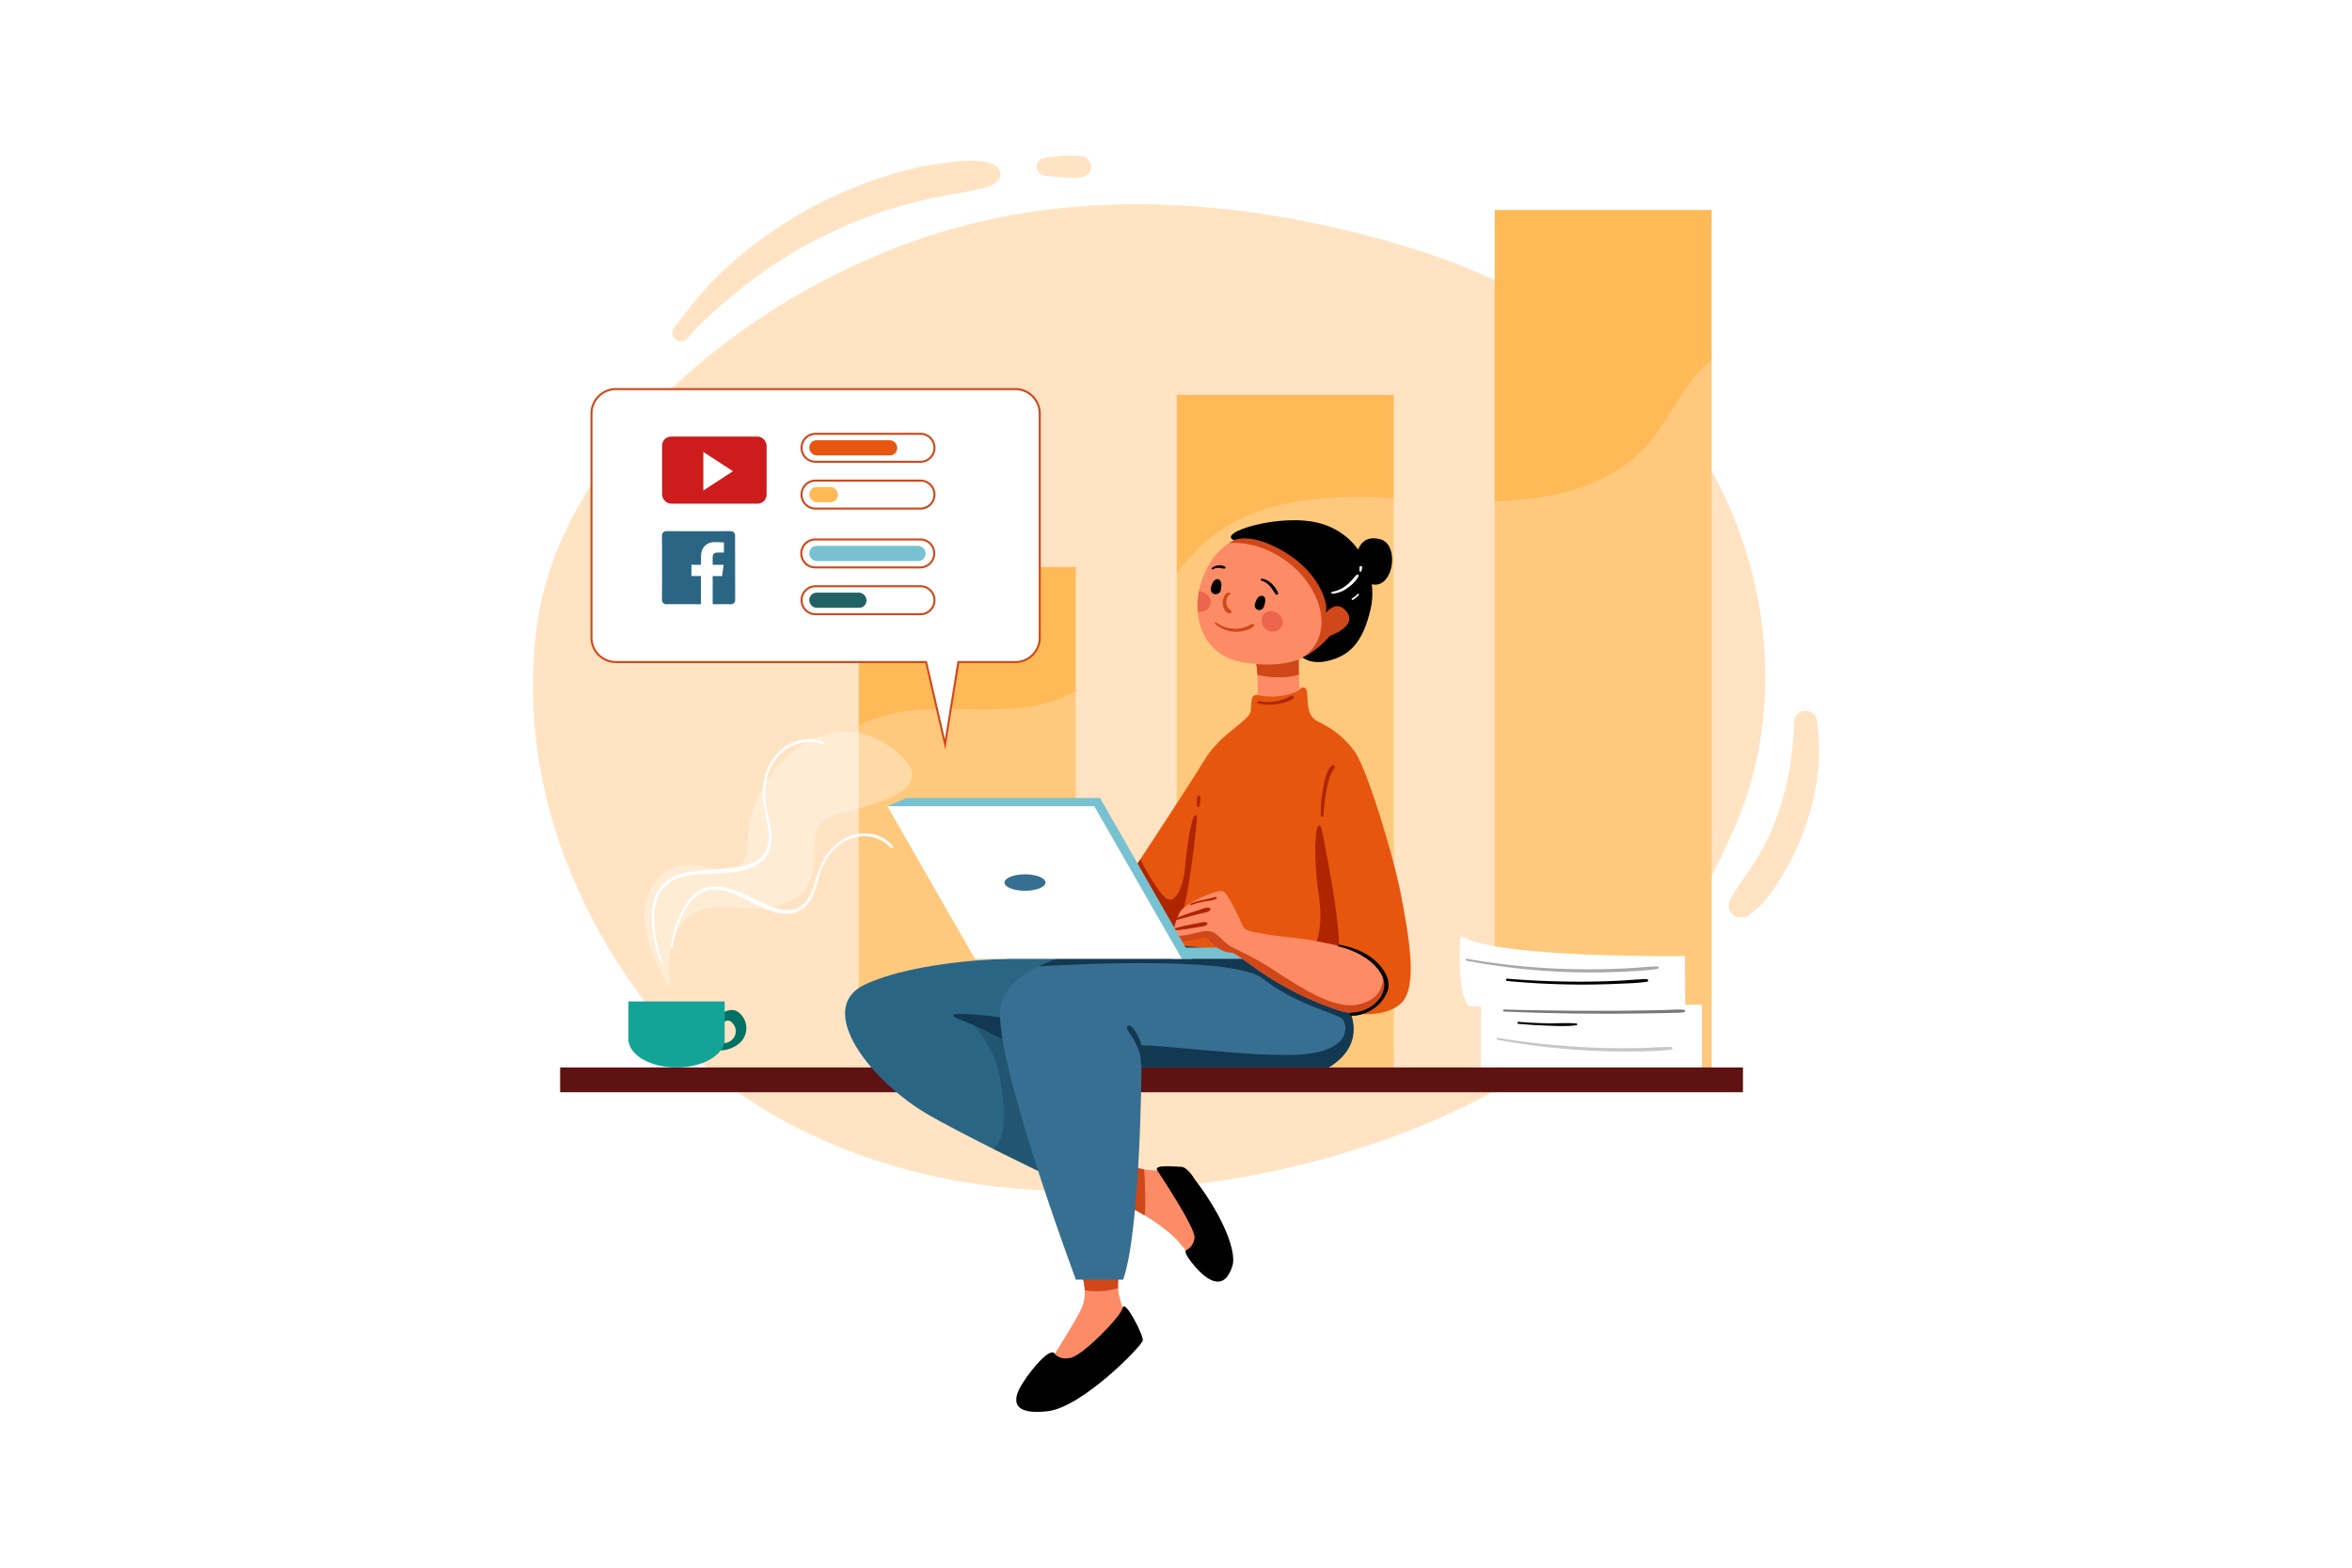 <?xml version="1.0" encoding="UTF-8"?>
<svg xmlns="http://www.w3.org/2000/svg" viewBox="0 0 4680 3120">
  <defs>
    <style>.cls-1{fill:#fff;}.cls-2{fill:#ffe3c2;}.cls-3{fill:#ffb957;}.cls-4{opacity:0.23;}.cls-5{opacity:0.34;}.cls-6{opacity:0.53;}.cls-7{opacity:0.22;}.cls-8{fill:#5e1212;}.cls-9{fill:#fd8b66;}.cls-10{fill:#d04719;}.cls-11{fill:#2a6684;}.cls-12{fill:#133852;}.cls-13{opacity:0.37;}.cls-14{fill:#376f92;}.cls-15{fill:#e6560f;}.cls-16{fill:#af2500;}.cls-17{fill:#78c1d0;}.cls-18{fill:#ce1b1b;}.cls-19{fill:#007264;}.cls-20{fill:#13a497;}.cls-21{opacity:0.32;}.cls-22{fill:#216266;}</style>
  </defs>
  <title>02</title>
  <g id="_02" data-name="02">
    <rect id="_02-2" data-name="02" class="cls-1" width="4680" height="3120"></rect>
    <path class="cls-2" d="M2682.67,2292.3c-196.34,59.82-407.16,85.84-605.23,76.85-196.93-8.94-395.06-61-563.47-165.23-178.1-110.27-307-288.53-384.09-481.59-60.81-152.27-83.75-320.62-60.51-483.24,22.41-156.75,111.13-302,218.56-416.74C1453.25,645.72,1685.79,510,1919.51,448.82c249.15-65.24,512.38-49.67,761,10,240.1,57.59,473,157.4,636.14,349.69a787.1,787.1,0,0,1,84.77,121.07c124.37,219.6,151,495.12,46.08,726.27-48.44,106.71-106,221.88-183.55,310.55-76.12,87-195.9,154.41-296.64,208.59C2878.59,2222.72,2782.5,2261.88,2682.67,2292.3Z"></path>
    <path class="cls-2" d="M1980.32,329.31c-12.89-7.65-27.75-8.94-42.49-9.34a250.52,250.52,0,0,0-35.28,1.57c-25.26,2.87-50.82,6.17-75.69,11.58-45.91,10-91.09,25.17-134.47,43.1a828.77,828.77,0,0,0-130.56,67.71c-40.81,26.13-80.44,55.39-115.92,88.46q-14.39,13.4-28.13,27.46c-2.15,2.21-4.35,4.39-6.44,6.66s-3.77,4.63-5.59,7l-.51.66c.55-.75.29-.53-.8.7-4.63,4.4-8.78,9.49-13,14.26s-8.58,9.63-12.72,14.58a70.91,70.91,0,0,0-5,6.56c-.39.6-3,4.62-2.1,3.53-1.64,2.07-3.4,4.06-5.06,6.11q-13.59,16.74-26.37,34.11c-5,6.77-1.7,17.14,4.35,21.81,6.27,4.84,16.63,5,22.2-1.32q13.2-15.07,27.12-29.49l3.22-3.32,1.62-1.65c.19-.19.67-.73,1-1.16a2.46,2.46,0,0,1,.27-.24l3.22-2.46a58.5,58.5,0,0,0,5.47-4.69q7.15-7,14.48-13.9,3.66-3.43,7.37-6.83l3.43-3.12,1.25-1.12a25.53,25.53,0,0,0,3.24-2.42c2.65-1.93,5.14-4,7.61-6.19s5.08-4.38,7.64-6.54q7.69-6.51,15.52-12.83,3.93-3.17,7.89-6.29,1.82-1.44,3.66-2.86l.11-.09.2-.15c3.33-2.54,6.67-5.06,10-7.62q.93-.7,1.86-1.44l4-3.08q8-6,16.08-11.9,16.24-11.75,33-22.7,33.62-22,69.17-40.76c25.75-13.62,52.24-25.92,79-37.35A866.61,866.61,0,0,1,1801,407.83a1104.08,1104.08,0,0,1,113-24.68c10.64-1.7,21-3.77,31.56-6.07,12.1-2.64,24.69-5.59,34.76-13.11,5.86-4.37,10-9.63,10-17.33A20.25,20.25,0,0,0,1980.32,329.31Z"></path>
    <path class="cls-2" d="M2171,331.77c-.26-5.82-2.84-10.88-6.74-15.14-5.25-5.71-12.85-6.19-20-6.43-6.88-.23-13.68-.27-20.56-.08-14.41.41-28.74,2.24-43.08,3.69-9.33.94-18.43,7.59-18,18,.48,10.54,7.92,17,18,18,14,1.41,28,3.27,42.1,3.66,6.88.19,13.69.21,20.56,0s13.15-.39,18.85-4.79C2167,344.78,2171.32,338.31,2171,331.77Z"></path>
    <path class="cls-2" d="M3615.64,1437.65c-.83-6.34-2-11.54-6.73-16.25-4-4-10.53-7-16.25-6.73-12.56.56-22.85,10.09-23,23a498.26,498.26,0,0,1-4.39,60.77l1-7.24c-1.08,7.88-1.93,15.79-2.92,23.68a557.37,557.37,0,0,1-36.19,132.7,506.93,506.93,0,0,1-38.92,73.25c-7.77,12.08-15.87,24-24.37,35.6-1.89,2.57-4,5-5.75,7.66-2.08,3-3.38,6.55-5.27,9.73s-3.9,6.24-5.9,9.32c-.86,1.32-1.76,2.61-2.59,3.94-3.15,5-3.87,9.43-4.43,15.22-.73,7.4,4,14.75,9.55,19,6.4,4.94,13.32,5.87,21.14,4.34,8.93-1.74,16.68-10.16,23.44-16.09.56-.49,1.59-1.46,2.19-2.06l.55-.41a66.71,66.71,0,0,0,12.32-11.73,443.11,443.11,0,0,0,27.58-37,503.16,503.16,0,0,0,37.59-68.74,560.71,560.71,0,0,0,29.15-79.39c7.55-27.12,11.85-55.19,14.56-83.17C3620.88,1497.21,3619.51,1467.39,3615.64,1437.65Z"></path>
    <rect class="cls-3" x="1708.93" y="1128.65" width="431.54" height="889.76"></rect>
    <rect class="cls-3" x="2341.57" y="785.96" width="431.54" height="1340.76"></rect>
    <rect class="cls-3" x="2974.21" y="417.89" width="431.54" height="1724.02"></rect>
    <g class="cls-4">
      <path class="cls-1" d="M2123.67,1384.17q8.64-4,16.8-8.69V2018.4H1708.93V1444.1q5.71-3.09,11.65-5.85C1844.62,1380.52,1999.72,1442.1,2123.67,1384.17Z"></path>
    </g>
    <g class="cls-4">
      <path class="cls-1" d="M2773.11,991V2126.72H2341.57v-986.3c20.85-26.8,43.51-51.7,69.92-72.37C2511.07,990.1,2643.78,985.06,2773.11,991Z"></path>
    </g>
    <g class="cls-4">
      <path class="cls-1" d="M3405.75,716.75V2141.91H2974.21V998c117.91-3.94,234.28-30.53,308-118C3326.15,827.77,3353.12,755.68,3405.75,716.75Z"></path>
    </g>
    <path class="cls-1" d="M3352.61,1902.82s-377.92,5-446.56-40.52c0,0-9.92,107.51,16.54,140.59h24v121.52h439.95V1999.58h-33.08Z"></path>
    <g class="cls-5">
      <path d="M2917.44,1911.82a1332.76,1332.76,0,0,0,297,22.71q21.41-.78,42.77-2.22c13.74-.93,27.86-1.64,41.38-4.32,2.68-.53,2-4.69-.64-4.69-12.25,0-24.63,1.4-36.86,2.28s-24.61,1.59-36.92,2.14q-37,1.63-74,1.37a1371,1371,0,0,1-147.59-8.82q-42.26-4.82-84.2-12.06c-2.35-.41-3.38,3.16-1,3.61Z"></path>
    </g>
    <path d="M2998.81,1952.35a1574.5,1574.5,0,0,0,217.93,5.67c20.18-.87,40.81-1.21,60.8-4.19,3-.44,2.24-5.28-.71-5.24-18,.24-36.14,2.29-54.17,3.18s-36.17,1.48-54.27,1.76c-36.19.57-72.38-.13-108.54-1.8q-30.55-1.41-61-4c-3-.24-2.91,4.32,0,4.6Z"></path>
    <g class="cls-6">
      <path d="M2992.62,2013.28q140.41,5.94,280.94,3.67,19.92-.3,39.84-.75,9.46-.21,18.93-.46c6.54-.17,13.1.06,19.46-1.68,1.84-.51,2-3.47,0-3.89-11-2.3-23.23-.46-34.4-.17q-17.43.45-34.87.79-34.86.68-69.74.9c-46.83.3-93.66-.11-140.48-.78q-39.84-.59-79.68-1.75c-2.66-.08-2.64,4,0,4.12Z"></path>
    </g>
    <path d="M3021.14,2037.6q29.27,2.75,58.65,3.69c18.87.59,38.55,1.81,57.28-.9,2.21-.32,1.48-3.54-.49-3.68-19.12-1.38-38.59.23-57.77-.11s-38.48-1.32-57.67-2.85c-2.47-.19-2.43,3.62,0,3.85Z"></path>
    <g class="cls-7">
      <path d="M2979.71,2069.35A1397.06,1397.06,0,0,0,3249,2092.61c25.32-.25,51.09-.53,76.26-3.51,3.37-.4,3.59-5.47,0-5.43-22.49.22-45,1.75-67.46,2.18s-45,.39-67.51-.2c-44.34-1.16-88.59-4.47-132.67-9.41q-38.58-4.34-76.92-10.6c-2.4-.39-3.47,3.25-1,3.71Z"></path>
    </g>
    <rect class="cls-8" x="1114.55" y="2124.41" width="2353.6" height="49.36"></rect>
    <path class="cls-9" d="M2192.89,2696.59c-41.61,46.54-131.86,57.12-131.86,57.12s74-114.23,90.25-148.08c6.22-13,7.67-26.43,7.1-38.12a104.07,104.07,0,0,0-7.1-33.09s88.85-34.55,76.87,0c-3.26,9.42-4,19.56-3.29,29.51,1.91,26.53,14.31,51.58,17.39,57.22C2246.48,2628.91,2234.49,2650.06,2192.89,2696.59Z"></path>
    <path class="cls-9" d="M2423.46,2528.07c-26.79,12-43.72-16.22-76.15-54.29-17.78-20.88-46.58-40.89-69.42-54.73-18.83-11.4-33.61-18.6-34.84-18.6,0,0-5.74-95.19,13.3-80.38,4.6,3.58,11.82,5.91,20.28,7.4,26.6,4.67,65.47.89,73.49.35,10.59-.7,69.81,79,86,126.22S2450.25,2516.09,2423.46,2528.07Z"></path>
    <path class="cls-10" d="M2228.15,2534.42c-3.26,9.42-4,19.56-3.29,29.51-17.11,4.48-42.66,8.67-66.48,3.58a104.07,104.07,0,0,0-7.1-33.09S2240.13,2499.87,2228.15,2534.42Z"></path>
    <path class="cls-10" d="M2277.89,2419.05c-18.83-11.4-33.61-18.6-34.84-18.6,0,0-5.74-95.19,13.3-80.38,4.6,3.58,11.82,5.91,20.28,7.4C2278.41,2350.73,2279.78,2389.61,2277.89,2419.05Z"></path>
    <path class="cls-9" d="M2587.35,1404.09s-103.94,57.69-90.95,16.11c7.14-22.87,7.06-53.76,5.54-76.92-1.25-19-3.46-32.75-3.46-32.75s93-65.48,87.83-31.18c-2.22,14.69-2.35,39.69-1.77,63.46C2585.31,1374.54,2587.35,1404.09,2587.35,1404.09Z"></path>
    <path class="cls-10" d="M2586.31,1279.35c-2.22,14.69-2.35,39.69-1.77,63.46-28,8.52-59.93,5.23-82.6.47-1.25-19-3.46-32.75-3.46-32.75S2591.52,1245.05,2586.31,1279.35Z"></path>
    <path class="cls-11" d="M2181.4,2385.5s-15.36-7.11-40.14-18.81c-24.33-11.49-57.74-27.4-94.62-45.38-63.59-31-137.48-68-192.88-99-120.25-67.19-235.28-215-132.45-263s281.22-51.06,281.22-51.06S2170.94,1848,2225,1874.85,2181.4,2385.5,2181.4,2385.5Z"></path>
    <path class="cls-12" d="M1907.78,2028.42S2059.54,2080.7,2130,2182s16.53-134.38,16.53-134.38S1834.59,1995.79,1907.78,2028.42Z"></path>
    <g class="cls-13">
      <path class="cls-12" d="M2141.26,2366.69c-24.33-11.49-127.65-61.93-164.53-79.91,30.44-30.85,22-83.21,13.06-141.17-9-58.13-51.88-105.16-51.88-105.16s207.56,2.38,246.39,72C2218.32,2173.5,2177.5,2320.12,2141.26,2366.69Z"></path>
    </g>
    <path class="cls-14" d="M2643.75,2124.41H2271.33s-1.92,324.44-36.48,422.34h-94.06s-167-448.07-149.74-543.28c6.61-36.46,38.57-62.24,75.49-80.18,59.48-28.88,131.84-37.39,131.84-37.39s430.95-122.39,466,88.77C2664.38,1974.67,2741.66,2064.9,2643.75,2124.41Z"></path>
    <path d="M2098.77,2694.45s10.21,14.13,34.19,7.08,97-80.54,101-98.79,41.4,54.37,40,64.94-120.58,133.27-189.68,141-71.92-20.45-50.06-55S2091.39,2680.31,2098.77,2694.45Z"></path>
    <path d="M2302.87,2329.71s76.87,114.46,74.05,134.2-17.41,24.5-17.41,24.5-6.32,4.49,20.43,34.63c24.48,27.59,56.81,46.8,72.43-4,8.29-27-16.94-96-74.75-171.49,0,0-14.8-25.39-27.49-25.39S2294.25,2316.66,2302.87,2329.71Z"></path>
    <path class="cls-12" d="M2643.75,2124.41H2271.33s-2.68-31.83-5.44-42,234.8,24.86,329.64,15.66,85.62-58.93,75.5-70-92.14-27.87-157.55-80.11c-55.21-44.08-354.79-30.15-446.94-24.73,59.48-28.88,131.84-37.39,131.84-37.39s430.95-122.39,466,88.77C2664.38,1974.67,2741.66,2064.9,2643.75,2124.41Z"></path>
    <path class="cls-12" d="M2275.41,2103.39c-.94-12.27-3.17-23.55-8-34.93a109.11,109.11,0,0,0-8.5-16c-3.1-4.89-6-10.16-12-11.2a3.47,3.47,0,0,0-4.33,3.29c-.14,5.73,3.42,9.08,6.55,13.62a141.15,141.15,0,0,1,8.57,14.4,147.7,147.7,0,0,1,12.51,31.53c.72,2.8,5.39,2.31,5.16-.69Z"></path>
    <path class="cls-9" d="M2694.47,1236.53c-.94,3.32-16.39,31.76-28.68,35.73-6.25,2-18.86-8-19.91-6.55a129.36,129.36,0,0,1-51.9,42.72c-34.33,15.64-76.81,17.79-124.16,9-52.48-9.78-83.15-50.68-86.77-100.81a150.38,150.38,0,0,1,2.59-39.79,173.86,173.86,0,0,1,8.68-29.63c13.66-35,33.6-55,51.42-66.36,21.77-13.94,40.36-15.06,40.36-15.06s89.56,7.4,131.75,36.27C2656.41,1128.4,2709.57,1183.35,2694.47,1236.53Z"></path>
    <path class="cls-10" d="M2694.47,1236.53c-.94,3.32-16.39,31.76-28.68,35.73-6.25,2-18.86-8-19.91-6.55a129.36,129.36,0,0,1-51.9,42.72c.15-.85.25-1.31.25-1.31,62.57-44.82,36-138.17-33.61-189.64-47.27-34.93-91.41-38.19-114.88-36.67,21.77-13.94,40.36-15.06,40.36-15.06s89.56,7.4,131.75,36.27C2656.41,1128.4,2709.57,1183.35,2694.47,1236.53Z"></path>
    <path d="M2455.65,1075.18s34-17.77,103.64,25.37S2643,1205,2638.29,1217s17.67-29.1,41.06,0-33.47,48.74-33.47,48.74-24.29,29.82-54.14,42.52c0,0,16.93,16.33,54.87,5.94s65-34.3,80.56-101.87-20.79-148.13-99.27-170.48S2418.53,1060.72,2455.65,1075.18Z"></path>
    <path d="M2699.62,1106.79s2.6-44.7,46.26-33.79,24.43,115.39-27.54,85.24S2699.62,1106.79,2699.62,1106.79Z"></path>
    <path class="cls-15" d="M2502.33,1383.37s28.37,6.74,55.92,0,27.35-11,27.35-11,8.51-9.87,13.71,0-3.64,50.39,21.83,62.87S2671,1462.82,2695,1495s76.92,203.75,93,287.43,33.27,183,0,214.14-95.11,19.75-95.11,19.75-66-60.81-125.78-95.11-276.51-38-323.29-56.14-10.4-100.83-10.4-100.83,132-199.8,163.73-252.45,89.39-77.08,91.47-96.83S2488.32,1381.17,2502.33,1383.37Z"></path>
    <path class="cls-16" d="M2382.05,1627.06s-18.19,212.58-53.53,256.76-113.83-11.43-118-27.54,0-79.53,17.16-103.44,28.08-22.5,28.08-22.5l13.23-20.11s32,62.36,50.16,76.92,35.87-19.75,39.5-66.53S2374.78,1603.15,2382.05,1627.06Z"></path>
    <path class="cls-16" d="M2629.46,1647.85s45.22,217.41,32.74,252.68-57.17,0-57.17,0,32.22-29.7,19.23-117S2617.5,1622.39,2629.46,1647.85Z"></path>
    <rect class="cls-17" x="2332.74" y="1885.9" width="166.21" height="22.36"></rect>
    <path class="cls-9" d="M2751.3,1977.18c-10.5,21.62-35,39.53-59.61,38.74-18.42-.58-36.8-8.31-53.87-14.67q-25.93-9.68-50.87-21.82a650.7,650.7,0,0,1-94-56.33c-9.34-6.69-18.57-13.62-28.26-19.79-4.6-2.92-10.86-7.7-16.64-7.53-17.46.52-42.1-21.83-45.74-27s-31.7,6.75-54.05,5.72c-7.55-.36-11.19-5.28-12.3-12.32-2.14-13.81,5.42-35.76,12.3-47.46,10.39-17.67,72.76-44.7,84.72-41.06s36.9,64.46,41.58,71.73c5.29,8.23,25.12,10.07,33.44,11.83,37.1,7.82,75.18,8.46,112.3,16.07,36.55,7.5,74.47,13,106.16,36.71,5.37,4,9.7,9.08,14.22,13.55a57,57,0,0,1,9.77,12.67h0C2757.17,1948.19,2758.54,1962.33,2751.3,1977.18Z"></path>
    <path class="cls-16" d="M2337.24,1851.64a319.35,319.35,0,0,0,33.32-4.23l16.71-2.82c5-.84,10.47-1.2,14.56-4.37,1.7-1.33.52-3.91-1.18-4.47-4.52-1.48-9.94.13-14.51,1l-16.62,3.17a290.55,290.55,0,0,0-32.79,8c-2,.62-1.74,3.92.51,3.77Z"></path>
    <path class="cls-16" d="M2341.94,1830.76c11.87-3,23.62-6.38,35.44-9.61,5.6-1.53,11.25-2.82,16.89-4.21,5.15-1.26,10.82-1.76,14.07-6.33a2.43,2.43,0,0,0-.88-3.33c-5.15-2.37-10.28.06-15.39,1.67-5.85,1.85-11.64,3.88-17.47,5.77-11.58,3.76-22.93,7.79-34.14,12.53-2.06.87-.56,4,1.48,3.51Z"></path>
    <path class="cls-16" d="M2370.51,1801.21c7.9-3.46,16.28-5.22,24.73-6.76,7.9-1.43,16.47-2.09,24-5,2.65-1,1.66-5.09-1.2-4.34-8.52,2.23-16.81,4.51-25.46,6.23-8.14,1.63-16.1,3.64-23.68,7.09-1.87.86-.24,3.57,1.61,2.75Z"></path>
    <path class="cls-10" d="M2751.3,1977.18c-10.5,21.62-35,39.53-59.61,38.74-18.42-.58-36.8-8.31-53.87-14.67q-25.93-9.68-50.87-21.82a650.7,650.7,0,0,1-94-56.33c-9.34-6.69-18.57-13.62-28.26-19.79-4.6-2.92-10.86-7.7-16.64-7.53-17.46.52-42.1-21.83-45.74-27s-31.7,6.75-54.05,5.72c-7.55-.36-11.19-5.28-12.3-12.32,6.59.85,18,.69,36.74-4,34.68-8.67,39.74-7.23,59.25,11.91s24.56,14.82,75.13,43.71,138.7,99.7,197.58,84.89c58.36-14.69,46-61.68,45.79-62.48C2757.17,1948.19,2758.54,1962.33,2751.3,1977.18Z"></path>
    <polygon class="cls-17" points="1765.71 1604.6 1803.67 1588.05 2188.8 1588.05 2372.05 1908.26 2351.62 1908.26 1765.71 1604.6"></polygon>
    <path class="cls-16" d="M2633.58,1622.72a383.82,383.82,0,0,1,6.33-51.8,218.63,218.63,0,0,1,5.3-22.46c2.37-7.73,6.56-13.67,10.26-20.69,1.43-2.72-1.66-6.61-4.55-4.56-6.08,4.31-9.23,11.69-11.68,18.52-2.92,8.17-4.62,16.82-6.22,25.33a293.53,293.53,0,0,0-5.06,55.66c0,3.64,5.42,3.59,5.62,0Z"></path>
    <path class="cls-16" d="M2503,1399.63a101.5,101.5,0,0,0,36.35,1.78c11-1.48,24.69-4.45,33.84-11.17,2.61-1.92,1.19-7.13-2.42-5.74-5.33,2-10.22,5.06-15.62,7a98.1,98.1,0,0,1-15.7,4.23,96,96,0,0,1-35.32-.19c-2.64-.5-3.8,3.46-1.13,4.07Z"></path>
    <path class="cls-16" d="M2386.87,1604.13c.56-3.75,1-7.45,1.27-11.24.24-3.37,1.07-6.51-1.19-9.27a2.22,2.22,0,0,0-3.11,0c-2.38,2.23-2,5.52-2.12,8.57-.21,3.76-.28,7.46-.19,11.22.06,2.92,4.87,3.87,5.34.72Z"></path>
    <path d="M2663.88,1883.68c27.82,6.81,56.93,20.45,75.79,42.56,9.75,11.43,17.69,26.73,14,42.13-3.11,13.06-10.71,23.45-21.25,31.76-12.82,10.1-28,14.81-44.14,15.23-4,.1-3.88,5.8,0,6.09,14.87,1.12,30.26-4.8,42.68-12.61a73.87,73.87,0,0,0,28.41-32.54c14.11-30.73-16.76-63.28-41.16-77.46-16.14-9.37-35.08-15.32-53.37-18.69-2.28-.42-3.29,3-1,3.53Z"></path>
    <polygon class="cls-1" points="2351.62 1908.26 1939.92 1908.26 1765.71 1604.6 2177.4 1604.6 2351.62 1908.26"></polygon>
    <ellipse class="cls-14" cx="2039.55" cy="1756.43" rx="40.79" ry="16.36"></ellipse>
    <path class="cls-1" d="M2651.13,1181.68a58.23,58.23,0,0,0,29.25-10.85c8.45-5.94,18.46-14.6,22.79-24.18a2.27,2.27,0,0,0-3.54-2.73c-3.76,3.13-6.58,7.3-9.89,10.9a94.19,94.19,0,0,1-11.76,10.91,59.7,59.7,0,0,1-27.37,12.08c-2.18.34-1.69,4,.52,3.87Z"></path>
    <path class="cls-1" d="M2709.15,1136.23l1.26-6.08a2.74,2.74,0,0,0-.71-2.66l-.25-.21a2.39,2.39,0,0,0-2.78-.36l-.28.14a2.72,2.72,0,0,0-1.35,2.36l0,6.25c0,2.32,3.65,2.94,4.14.56Z"></path>
    <path class="cls-1" d="M2692.06,1193.79a50.13,50.13,0,0,0,6.93-4.94c2-1.67,4.23-3.47,5-6,.3-.92-.75-1.53-1.51-1.16-2.15,1-3.67,3.1-5.48,4.62a44,44,0,0,1-6.68,4.55c-1.89,1.07-.17,4,1.71,2.92Z"></path>
    <path d="M2427,1154.56a6.72,6.72,0,0,0-6.59-1.74c-7,2.51-9.16,10.53-11,17-1.42,5.09,1.75,11.23,7.06,12.44,4.94,1.12,11.43-1.5,12.44-7.06C2430.11,1168.78,2432.19,1159.81,2427,1154.56Z"></path>
    <path d="M2517.3,1191.15c-1.33-6.09-8.61-6.71-12.72-3.35s-5.92,9.84-7.7,14.6c-1.72,4.58,1.9,10.42,6.51,11.47a9.54,9.54,0,0,0,11.46-6.51C2516.56,1202.11,2518.5,1196.7,2517.3,1191.15Z"></path>
    <path d="M2413.61,1133.22a17.8,17.8,0,0,1,11.61-3c3.83.18,7.65,1.67,11.44,1.38a2,2,0,0,0,1-3.71c-7.68-4.66-19.52-3.13-26.24,2.48-1.56,1.3.49,4,2.18,2.82Z"></path>
    <path d="M2510.1,1155.6c6.81,1.77,12.07,5.89,16.75,11s7.41,11,11.62,16.18c2.24,2.75,5.76-.76,4.54-3.5-5.69-12.8-17.47-25.58-31.81-27.66-2.56-.37-3.75,3.3-1.1,4Z"></path>
    <path class="cls-10" d="M2445.9,1179.29c-9-.45-13.07,13.83-13.07,20.77,0,7.25,5.43,21.25,14.53,20.55A3.13,3.13,0,0,0,2450,1216c-1.29-2.32-3.45-3.21-5.21-5.12a18.38,18.38,0,0,1-4.24-7.95,19.67,19.67,0,0,1-.08-9.06c.63-2.95,2.27-9.59,6-10.12,2.62-.37,1.81-4.3-.6-4.42Z"></path>
    <path class="cls-10" d="M2418,1241.54a63.1,63.1,0,0,0,58.61,13.54c6.06-1.64,14.79-4.16,18.58-9.42,1.49-2.06-1-4.19-3-3.85-2.86.48-5.1,2.22-7.69,3.47a59.72,59.72,0,0,1-9.63,3.63,64.27,64.27,0,0,1-19.51,2.39A65.77,65.77,0,0,1,2420,1239c-1.52-1.07-3.4,1.36-2,2.57Z"></path>
    <g class="cls-5">
      <path class="cls-18" d="M2551.54,1232.48c-2.42-8.27-10.34-13.68-18.43-15.54-9.92-2.28-19.84,2.52-22,13a23.45,23.45,0,0,0,9.83,23.77c7.84,5.33,19.16,4.45,25.79-2.43a20.9,20.9,0,0,0,4.82-18.76Z"></path>
    </g>
    <g class="cls-5">
      <path class="cls-18" d="M2407.33,1205.71a18.09,18.09,0,0,1-3.75,5.94,20.44,20.44,0,0,1-20.53,4.94,150.38,150.38,0,0,1,2.59-39.79,20.36,20.36,0,0,1,4.33.54c8.09,1.86,16,7.27,18.43,15.54A17.85,17.85,0,0,1,2407.33,1205.71Z"></path>
    </g>
    <path class="cls-19" d="M1484.88,2042.28a40.17,40.17,0,0,0-13.9-26.45,24.78,24.78,0,0,0-7.66-4.61,24.5,24.5,0,0,0-14.07-.19c-20.91,5.27-38.13,31.81-37.19,52.65.35,7.7,2.23,15.88,7.92,21.08,8,7.32,20.58,6.25,30.85,2.77,9.74-3.31,19.11-8.57,25.54-16.61A40.14,40.14,0,0,0,1484.88,2042.28Zm-51.07,32.44c-18.9-6.48,0-31.86,0-31.86,0-1.08,13.23-23.22,26.19-3.51S1452.71,2081.19,1433.81,2074.72Z"></path>
    <path class="cls-20" d="M1250.37,1993v80h.39c4.3,28.84,45.39,51.46,95.44,51.46s91.14-22.62,95.45-51.46h.38v-80Z"></path>
    <g class="cls-21">
      <path class="cls-1" d="M1334.55,1965.65s-97.72-131-27-215.18,176.08,53,180.55-81.08,152.09-276.51,283.07-183-67.57,117.47-123.7,142.42,7.28,123.22-73.81,163-140.33-10.16-199.58,30.39S1334.55,1965.65,1334.55,1965.65Z"></path>
    </g>
    <path class="cls-1" d="M2020.23,774.37H1225.58A48.66,48.66,0,0,0,1176.93,823v446a48.65,48.65,0,0,0,48.65,48.65h617.24l37.75,163.57L1907,1317.63h113.25a48.65,48.65,0,0,0,48.65-48.65V823A48.66,48.66,0,0,0,2020.23,774.37Z"></path>
    <path class="cls-10" d="M1880.91,1491.6l-39.68-172H1225.58a50.71,50.71,0,0,1-50.65-50.65V823a50.71,50.71,0,0,1,50.65-50.66h794.65A50.71,50.71,0,0,1,2070.88,823v446a50.71,50.71,0,0,1-50.65,50.65H1908.68ZM1225.58,776.37A46.71,46.71,0,0,0,1178.93,823v446a46.71,46.71,0,0,0,46.65,46.65h618.83l35.81,155.17,25-155.17h115a46.71,46.71,0,0,0,46.65-46.65V823a46.71,46.71,0,0,0-46.65-46.66Z"></path>
    <path class="cls-1" d="M1440.57,1081.32c0-1.33-.36-1.82-1.71-1.86-5.74-.16-11.46-.67-17.18-.61-14.81.18-25.41,10.15-26.43,24.93-.42,6-.3,12.14-.3,18.21,0,1.56-.4,2.09-2,2.07-5-.09-10,0-15-.06-1.51,0-2.1.37-2.07,2,.1,6.2,0,12.39,0,18.59v1.78h18.85c0,.79.11,1.35.11,1.91,0,17.44,0,34.88,0,52.31,0,1.52-.42,1.93-1.92,1.93h27.12c-1.55,0-2.1-.39-2.09-2.08.06-17.38,0-34.76,0-52.14,0-.56.06-1.11.1-1.86,5.8,0,11.36,0,16.92,0,1.3,0,1.89-.23,2.07-1.7.77-6.6,1.7-13.17,2.56-19.76a4.13,4.13,0,0,0-.07-.83c-.75-.06-1.46-.16-2.18-.16-5.86,0-11.71,0-17.56,0-1.37,0-1.91-.33-1.88-1.82.09-4.13,0-8.26,0-12.39,0-7.12,3-10.09,10.2-10.19,3.44,0,6.88,0,10.32,0,.57,0,1.13,0,1.79-.07,0-.53.14-1,.14-1.4C1440.55,1092.56,1440.51,1086.94,1440.57,1081.32Z"></path>
    <path class="cls-11" d="M1462.89,1193.83a8.42,8.42,0,0,1-8.78,8.75c-11.29-.23-22.6-.1-33.9,0h-.06c-1.55,0-2.1-.39-2.09-2.08.06-17.38,0-34.76,0-52.14,0-.56.06-1.11.1-1.86,5.8,0,11.36,0,16.92,0,1.3,0,1.89-.23,2.07-1.7.77-6.6,1.7-13.17,2.56-19.76a4.13,4.13,0,0,0-.07-.83c-.75-.06-1.46-.16-2.18-.16-5.86,0-11.71,0-17.56,0-1.37,0-1.91-.33-1.88-1.82.09-4.13,0-8.26,0-12.39,0-7.12,3-10.09,10.2-10.19,3.44,0,6.88,0,10.32,0,.57,0,1.13,0,1.79-.07,0-.53.14-1,.14-1.4,0-5.62,0-11.24,0-16.86,0-1.33-.36-1.82-1.71-1.86-5.74-.16-11.46-.67-17.18-.61-14.81.18-25.41,10.15-26.43,24.93-.42,6-.3,12.14-.3,18.21,0,1.56-.4,2.09-2,2.07-5-.09-10,0-15-.06-1.51,0-2.1.37-2.07,2,.1,6.2,0,12.39,0,18.59v1.78h18.85c0,.79.11,1.35.11,1.91,0,17.44,0,34.88,0,52.31,0,1.52-.42,1.93-1.92,1.93h0c-22.31,0-44.63-.12-66.94,0a8.42,8.42,0,0,1-8.64-8.7q.18-64,0-128a8.46,8.46,0,0,1,8.78-8.73q64,.18,128,0a8.43,8.43,0,0,1,8.65,8.7Q1462.71,1129.81,1462.89,1193.83Z"></path>
    <rect class="cls-18" x="1317.43" y="868.87" width="207.95" height="133.49" rx="17.8"></rect>
    <polygon class="cls-1" points="1399.51 976.26 1399.51 899.43 1458.41 937.84 1399.51 976.26"></polygon>
    <path class="cls-1" d="M1831.62,863.4H1622.73a27.81,27.81,0,1,0,0,55.62h208.89a27.81,27.81,0,0,0,0-55.62Z"></path>
    <path class="cls-10" d="M1831.62,921H1622.73a29.81,29.81,0,1,1,0-59.62h208.89a29.81,29.81,0,0,1,0,59.62ZM1622.73,865.4a25.81,25.81,0,1,0,0,51.62h208.89a25.81,25.81,0,0,0,0-51.62Z"></path>
    <rect class="cls-15" x="1610.33" y="876.17" width="174.95" height="30.09" rx="14.44"></rect>
    <path class="cls-1" d="M1831.62,1166.76H1622.73a27.81,27.81,0,1,0,0,55.62h208.89a27.81,27.81,0,0,0,0-55.62Z"></path>
    <path class="cls-10" d="M1831.62,1224.38H1622.73a29.81,29.81,0,1,1,0-59.62h208.89a29.81,29.81,0,0,1,0,59.62Zm-208.89-55.62a25.81,25.81,0,1,0,0,51.62h208.89a25.81,25.81,0,0,0,0-51.62Z"></path>
    <rect class="cls-22" x="1610.33" y="1179.53" width="113.76" height="30.09" rx="14.44"></rect>
    <path class="cls-1" d="M1831.62,956.5H1622.73a27.81,27.81,0,1,0,0,55.62h208.89a27.81,27.81,0,0,0,0-55.62Z"></path>
    <path class="cls-10" d="M1831.62,1014.12H1622.73a29.81,29.81,0,1,1,0-59.62h208.89a29.81,29.81,0,0,1,0,59.62ZM1622.73,958.5a25.81,25.81,0,1,0,0,51.62h208.89a25.81,25.81,0,0,0,0-51.62Z"></path>
    <rect class="cls-3" x="1610.33" y="969.27" width="56.88" height="30.09" rx="14.44"></rect>
    <path class="cls-1" d="M1831.62,1073.67H1622.73a27.81,27.81,0,1,0,0,55.61h208.89a27.81,27.81,0,0,0,0-55.61Z"></path>
    <path class="cls-10" d="M1831.62,1131.28H1622.73a29.81,29.81,0,1,1,0-59.61h208.89a29.81,29.81,0,0,1,0,59.61Zm-208.89-55.61a25.81,25.81,0,1,0,0,51.61h208.89a25.81,25.81,0,0,0,0-51.61Z"></path>
    <rect class="cls-17" x="1610.33" y="1086.43" width="231.43" height="30.09" rx="14.44"></rect>
    <path class="cls-1" d="M1317.64,1911.68a246.43,246.43,0,0,1-15.68-73c-1.13-20.58.64-42.7,11-61,24.36-43,85.34-37.35,127.31-40.26,22.19-1.54,45.88-4.51,65.34-16.06,17.42-10.34,27.44-26.57,29.43-46.7,2.35-23.79-6.43-46.56-10.36-69.68-3.66-21.52-2.86-44.32,4.11-65.11,7.4-22.12,21.91-41.33,42.44-52.74,19.56-10.87,43.33-13.9,64.49-6,3.22,1.2,4.43-3.79,1.4-5.06-37.47-15.73-81.08,4.73-101.61,37.7-11.11,17.83-16.6,38.91-17.56,59.78-1.12,24,5.65,46.38,9.73,69.77,4,22.79,3.35,49.13-15.81,65.19-8.36,7-18.76,10.77-29.18,13.53a232.47,232.47,0,0,1-38.62,6.4c-25.34,2.31-51.08,2.58-76.09,7.66-20.65,4.2-41.33,12.64-54.43,29.88-14,18.36-17.4,42.55-16.69,65a248.67,248.67,0,0,0,17,81.68c.9,2.33,4.69,1.34,3.8-1Z"></path>
    <path class="cls-1" d="M1338.56,1884.74a219.78,219.78,0,0,1,19.4-63.55c8-16.4,18.9-32.81,34.77-42.51,38.86-23.72,84.66,9.73,119.89,25.46,18.46,8.25,38.45,15.86,59,13.84,18.78-1.85,33-12.76,42.26-28.91,10.23-17.92,12.9-38.78,20.33-57.82,6.77-17.33,17.31-33.69,31.41-46,15.24-13.26,34.48-21.3,54.82-21,19.58.25,38.91,8.14,51.79,23.11,2.24,2.61,5.75-1.11,3.72-3.71-21.5-27.46-62.44-31.45-92.4-16.5-16.49,8.23-30.2,21.58-40.43,36.78-11.37,16.9-16.72,35.71-22.76,54.92-6.14,19.53-15.5,42.19-36.45,49.65-20.75,7.39-45.45-2.48-64.5-10.8-20-8.72-39.33-19-59.87-26.34-19.63-7-41.65-10.85-61.41-2.21-18.89,8.25-32.11,25.72-41.29,43.59a222.67,222.67,0,0,0-22.11,71c-.34,2.47,3.42,3.56,3.8,1Z"></path>
  </g>
</svg>
